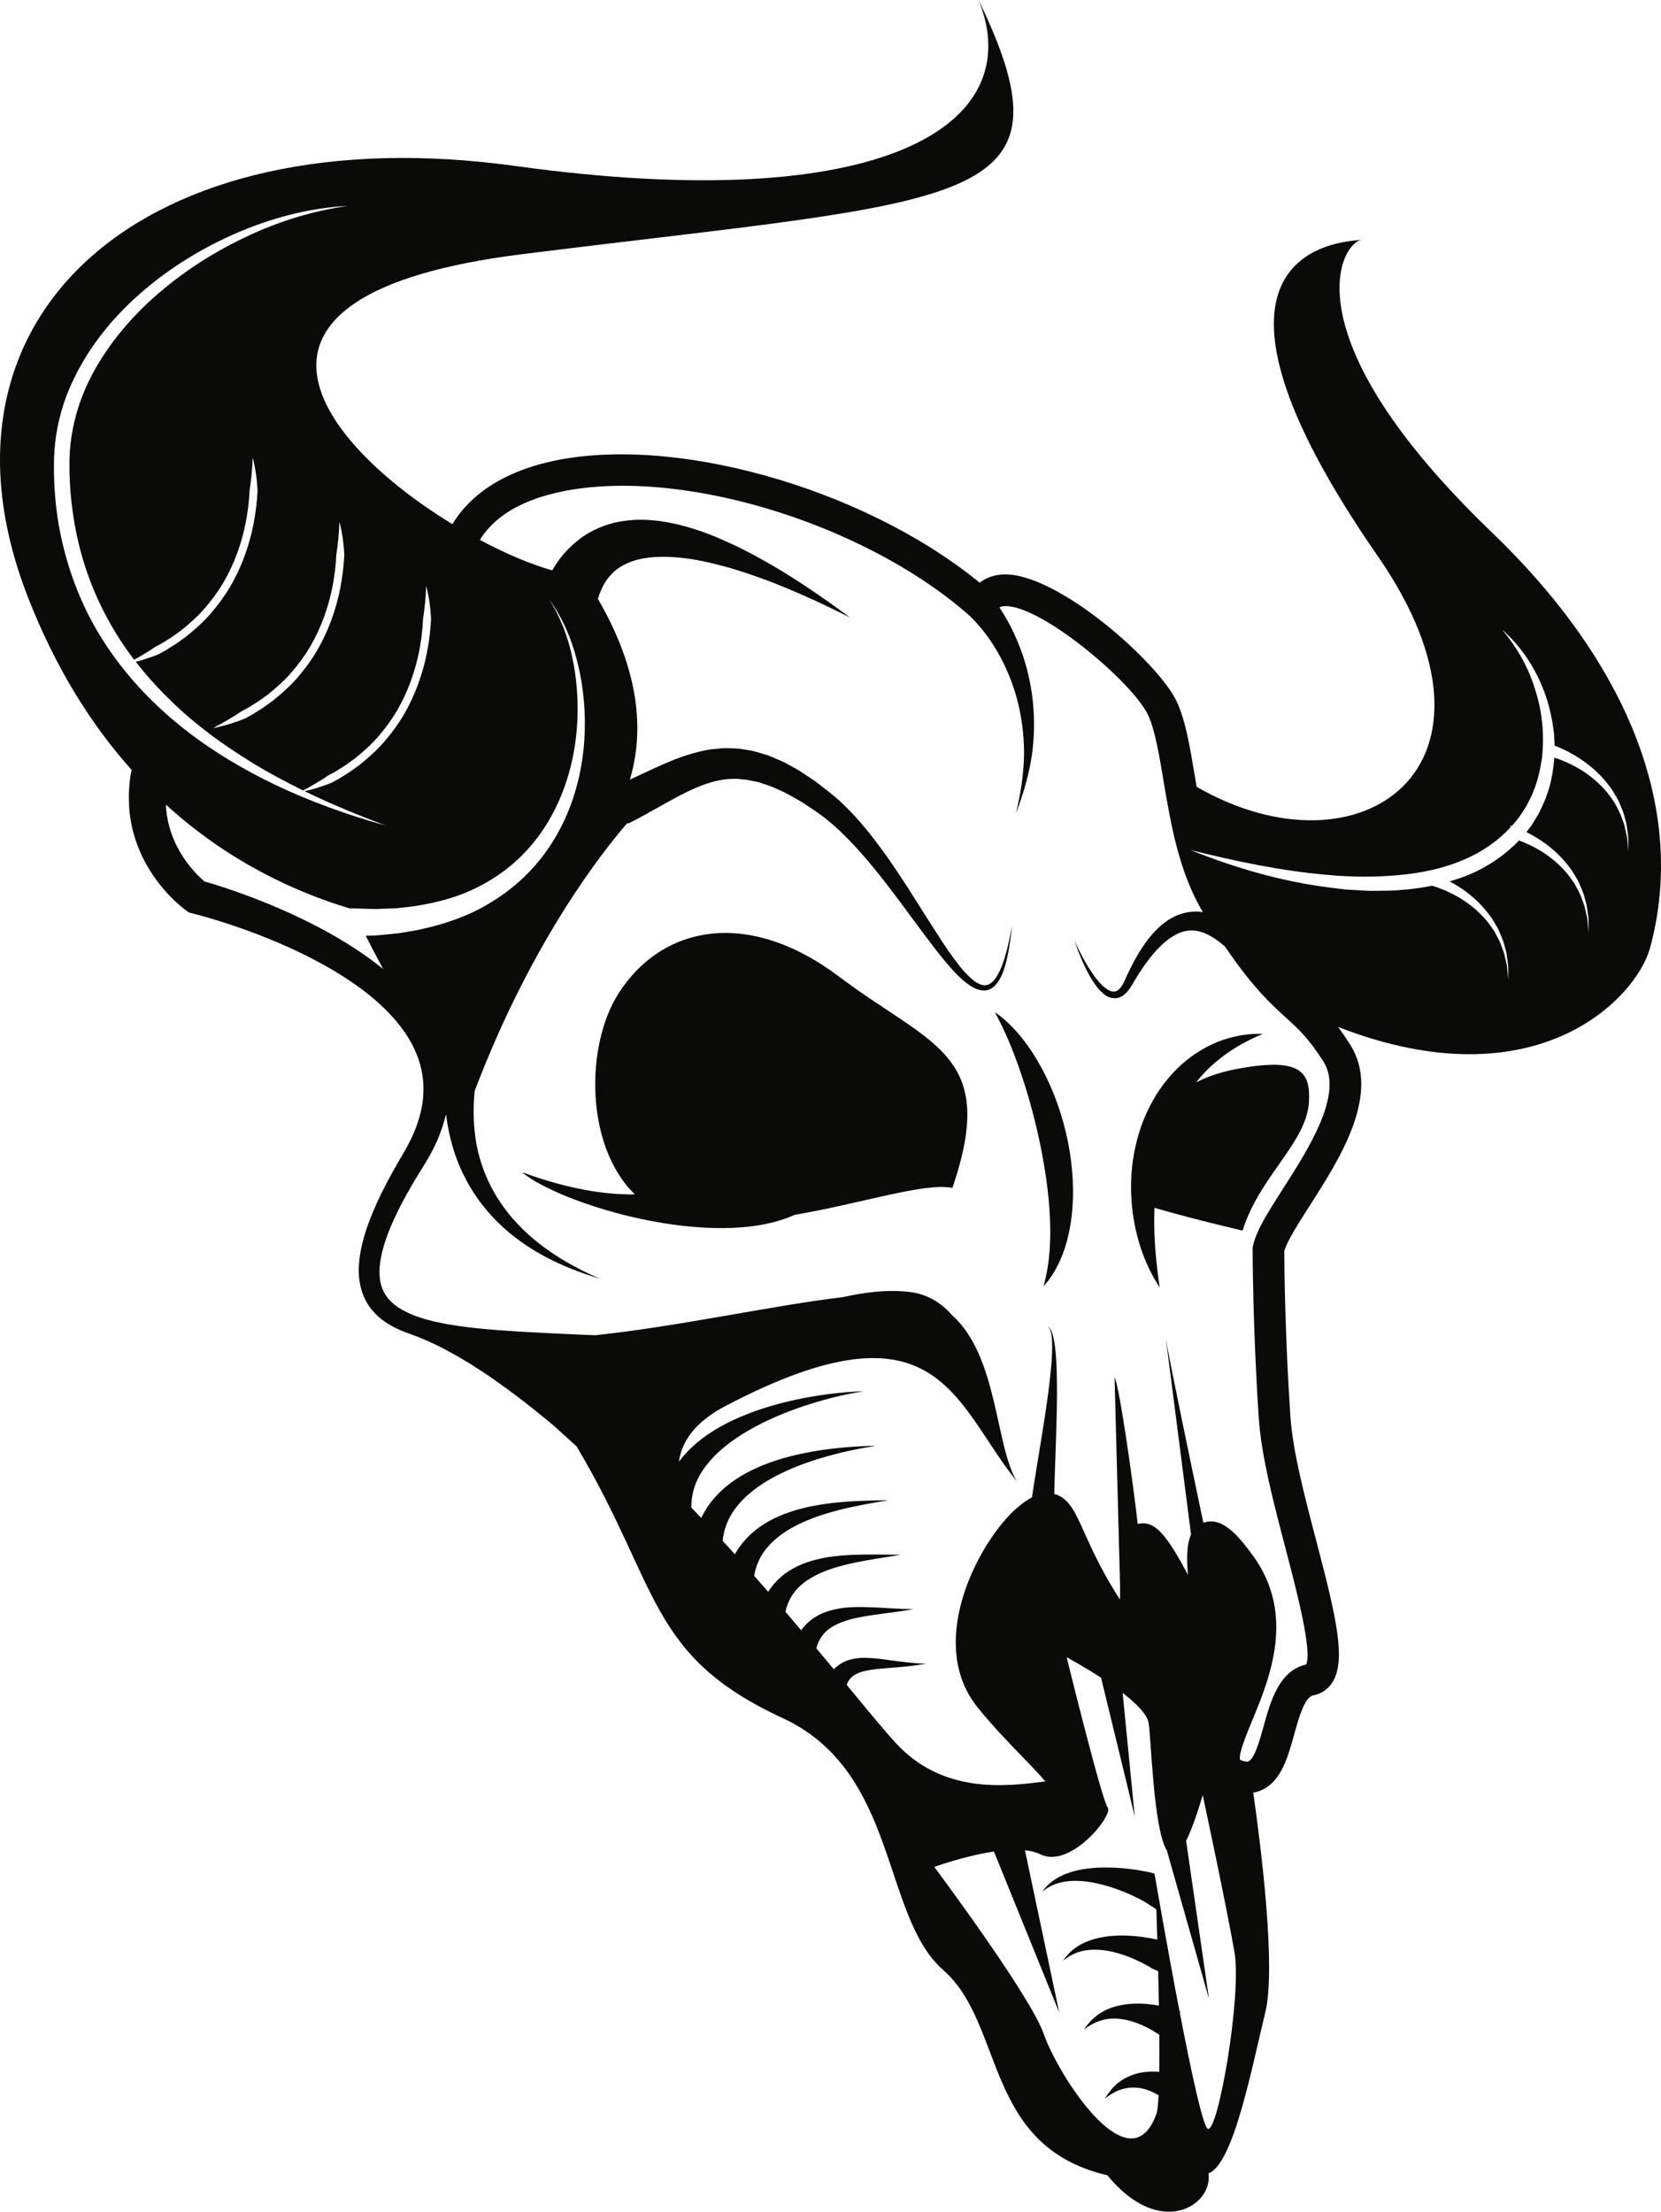 <?xml version="1.0" encoding="UTF-8"?>
<!DOCTYPE svg  PUBLIC '-//W3C//DTD SVG 1.1//EN'  'http://www.w3.org/Graphics/SVG/1.1/DTD/svg11.dtd'>
<svg version="1.1" viewBox="0 0 395.2 526.18" xmlns="http://www.w3.org/2000/svg">
<path d="m248.07 254.53c2.788 5.308 4.78 11.013 5.982 16.889 1.189 5.874 1.613 11.954 0.916 17.979-0.362 3.007-1.009 6.002-2.078 8.851-1.078 2.834-2.551 5.563-4.598 7.733 1.588-5.71 1.757-11.235 1.494-16.776-0.288-5.53-1.104-11.022-2.194-16.472-1.108-5.448-2.531-10.846-4.273-16.171-1.761-5.336-3.78-10.553-6.604-15.755 2.471 1.667 4.588 3.847 6.468 6.18 1.872 2.348 3.48 4.896 4.887 7.542m34.186-2.238c2.607-2.113 5.55-3.786 8.653-4.864 3.106-1.069 6.346-1.586 9.524-1.446-5.858 2.442-10.842 5.771-14.636 10.075-0.426 0.476-0.834 0.965-1.232 1.461 2.698-1.39 5.969-2.514 9.938-3.251 14.892-2.764 17.278 0.708 16.947 7.715-0.465 9.818-11.563 17.487-15.811 30.775 0 0-11.02-2.522-20.947-5.4-0.01 0.233-0.025 0.464-0.032 0.698-0.197 5.943 0.348 11.97 1.265 18.247-3.496-5.309-5.608-11.543-6.444-17.983-0.815-6.443-0.322-13.169 1.755-19.506 2.053-6.317 5.788-12.275 11.02-16.521m-131.2 31.863c-11.763-11.329-11.903-35.29-3.868-47.849 10.217-15.972 30.586-20.448 52.521-3.915 21.934 16.532 37.862 18.218 26.895 50.217-6.627-1.317-21.514 3.679-37.524 6.412v1e-3c-19.237 8.702-55.885-2.564-64.872-10.147 10.922 4.016 19.77 5.382 26.848 5.281m-135.41-189.53c3.392-9.084 9.232-16.998 16.2-23.438 6.986-6.456 15.078-11.578 23.677-15.417 8.609-3.793 17.836-6.312 27.177-6.766-9.25 1.283-18.155 4.25-26.391 8.43-8.247 4.15-15.889 9.481-22.441 15.873-6.469 6.437-11.903 14.005-14.871 22.516-1.453 4.248-2.331 8.677-2.451 13.144-0.104 4.517 0.185 9.124 0.876 13.614 1.309 9.012 4.266 17.764 8.764 25.682 1.691 3.033 3.614 5.929 5.724 8.692 0.518-0.28 1.032-0.56 1.536-0.856 1.1-0.702 2.242-1.294 3.277-2.066 0.539-0.346 1.135-0.586 1.685-0.91l1.622-1.013c1.102-0.644 2.092-1.452 3.134-2.183 1.984-1.593 3.886-3.294 5.558-5.215 1.666-1.919 3.168-3.981 4.468-6.17 2.555-4.405 4.314-9.266 5.289-14.284 0.486-2.509 0.797-5.057 0.911-7.613 0.399-2.545 0.645-5.126 0.726-7.753 0.698 2.544 1.022 5.19 1.17 7.844-0.147 2.644-0.447 5.281-0.958 7.883-1.011 5.201-2.839 10.268-5.511 14.876-1.361 2.291-2.934 4.452-4.682 6.463-1.752 2.012-3.743 3.795-5.817 5.459-1.087 0.766-2.125 1.607-3.272 2.28l-1.691 1.055c-0.595 0.296-1.144 0.675-1.751 0.948-1.219 0.537-2.508 0.901-3.756 1.325-0.512 0.158-1.03 0.288-1.55 0.417 2.109 2.718 4.397 5.304 6.827 7.76 1.416 1.431 2.87 2.824 4.371 4.168 0.862 0.768 1.736 1.52 2.625 2.258 2.649 2.2 5.417 4.268 8.279 6.206 3.821 2.586 7.759 5.029 11.857 7.197 1.93 1.055 3.887 2.059 5.864 3.027 0.876-0.479 1.752-0.945 2.604-1.445 1.098-0.701 2.241-1.293 3.277-2.065 0.538-0.347 1.134-0.586 1.685-0.909l1.621-1.014c1.103-0.646 2.092-1.452 3.135-2.183 1.983-1.593 3.886-3.295 5.557-5.215 1.667-1.919 3.169-3.981 4.469-6.17 2.555-4.406 4.312-9.266 5.288-14.285 0.487-2.508 0.797-5.056 0.911-7.613 0.4-2.544 0.646-5.125 0.727-7.752 0.697 2.544 1.022 5.19 1.17 7.844-0.147 2.644-0.447 5.28-0.958 7.882-1.012 5.202-2.839 10.268-5.512 14.878-1.36 2.289-2.933 4.45-4.681 6.462-1.753 2.011-3.743 3.795-5.818 5.459-1.088 0.765-2.125 1.607-3.272 2.279l-1.69 1.056c-0.595 0.296-1.144 0.675-1.752 0.947-1.218 0.537-2.507 0.902-3.756 1.327-0.876 0.269-1.767 0.482-2.656 0.691 6.254 3.043 12.72 5.691 19.263 8.154-8.995-2.493-17.837-5.667-26.316-9.706-7.297-3.522-14.364-7.659-20.826-12.656-1.019-0.788-2.026-1.594-3.014-2.427-1.432-1.186-2.815-2.432-4.171-3.712-5.545-5.236-10.427-11.223-14.315-17.845-4.817-8.254-7.963-17.47-9.395-26.907-0.693-4.734-0.967-9.478-0.827-14.281 0.175-4.858 1.118-9.683 2.777-14.227m23.832 96.805c14.857 13.559 30.743 20.773 43.615 24.66l0.684 0.02 3.778 0.105 1.691 0.05 1.681-0.057 3.368-0.131 3.335-0.361c4.427-0.59 8.795-1.603 12.929-3.244 4.107-1.684 7.967-3.968 11.352-6.86 3.388-2.886 6.291-6.37 8.594-10.251 1.253-2.107 2.325-4.324 3.23-6.617 2.437-6.164 3.643-12.889 3.699-19.611 0.041-4.619-0.442-9.261-1.506-13.785-0.226-0.982-0.492-1.955-0.785-2.921-1.057-3.487-2.55-6.851-4.548-9.929 2.231 3.03 3.969 6.428 5.256 9.992 0.317 0.874 0.612 1.753 0.874 2.643 1.347 4.525 2.121 9.227 2.358 13.968 0.308 6.207-0.323 12.534-2.05 18.595-0.905 3.179-2.106 6.285-3.643 9.261-2.225 4.311-5.16 8.305-8.709 11.706-0.797 0.767-1.627 1.498-2.482 2.202-1.195 0.985-2.444 1.906-3.734 2.766-1.889 1.258-3.867 2.386-5.913 3.368-4.469 2.089-9.214 3.489-14.016 4.416l-3.62 0.606-3.638 0.36-1.822 0.167-1.821 0.056-0.621 0.018c1.283 2.527 2.674 5.196 4.134 7.902-2.042-1.661-4.167-3.192-6.329-4.626-5.727-3.771-11.777-6.884-17.967-9.587-3.1-1.347-6.234-2.597-9.407-3.744-2.906-1.044-5.761-1.998-8.809-2.875l-0.472-0.413c-0.333-0.301-0.668-0.619-0.991-0.948-0.65-0.659-1.283-1.346-1.865-2.074-1.185-1.439-2.21-2.998-3.062-4.623-1.671-3.198-2.646-6.669-2.768-10.204m59.769 88.435 1.277-2.062c0.419-0.66 0.891-1.473 1.333-2.202 0.448-0.751 0.838-1.545 1.257-2.317 0.383-0.797 0.764-1.596 1.116-2.412 0.768-1.855 1.42-3.793 1.887-5.79 0.611 4.829 1.854 9.619 3.973 14 2.099 4.405 4.969 8.386 8.367 11.726 3.397 3.35 7.293 6.068 11.402 8.244 4.113 2.179 8.438 3.835 12.831 5.151-4.207-1.833-8.259-3.978-11.973-6.558-3.71-2.577-7.07-5.598-9.813-9.048-2.749-3.444-4.86-7.305-6.232-11.377-1.397-4.069-1.962-8.366-1.983-12.639-1e-3 -1.691 0.089-3.38 0.259-5.061 13.62-35.88 30.731-57.303 36.376-63.778l0.099 0.216c10.114-4.986 18.473-11.866 27.678-10.493 0.575 8e-3 1.147 0.161 1.72 0.282l1.731 0.358c1.138 0.411 2.301 0.729 3.441 1.199 1.121 0.534 2.275 0.992 3.391 1.583l3.328 1.882c2.133 1.46 4.373 2.811 6.296 4.432 1.972 1.62 3.849 3.421 5.652 5.322 7.232 7.64 13.228 16.623 19.824 25.208 1.67 2.14 3.374 4.269 5.324 6.234 0.981 0.975 2.03 1.914 3.255 2.684 0.624 0.372 1.295 0.706 2.055 0.886 0.751 0.185 1.624 0.155 2.366-0.176 0.749-0.322 1.308-0.878 1.75-1.45 0.456-0.574 0.775-1.205 1.073-1.835 0.563-1.273 0.95-2.587 1.258-3.909 0.609-2.645 0.962-5.322 1.232-8-0.464 2.65-1.012 5.291-1.799 7.845-0.396 1.273-0.87 2.523-1.482 3.673-0.613 1.121-1.431 2.21-2.468 2.582-1.024 0.378-2.174-0.132-3.173-0.845-1.007-0.739-1.918-1.671-2.774-2.659-1.706-1.989-3.221-4.188-4.706-6.405-5.889-8.931-11.211-18.373-18.199-26.945-1.752-2.14-3.617-4.22-5.671-6.175-2.064-2.004-4.34-3.619-6.53-5.356l-3.543-2.36c-1.208-0.758-2.517-1.408-3.78-2.113-1.303-0.652-2.708-1.172-4.069-1.755l-2.181-0.637c-0.73-0.208-1.453-0.442-2.226-0.53l-2.292-0.357c-0.768-0.102-1.552-0.075-2.331-0.112l-1.171-0.028c-0.391-4e-3 -0.773 0.055-1.162 0.083-0.772 0.072-1.551 0.137-2.32 0.228-3.037 0.521-5.934 1.401-8.614 2.471-3.714 1.501-7.115 3.173-10.439 4.706 3.474-11.585 2.291-25.961-7.608-43.001 0.675-2.234 1.656-4.184 3.036-5.671 1.609-1.825 3.971-3.078 6.869-3.781 2.917-0.643 6.243-0.689 9.619-0.351 3.388 0.321 6.84 1.076 10.269 1.997 3.446 0.894 6.845 2.099 10.248 3.332 6.78 2.558 13.433 5.628 19.986 8.927-5.895-4.366-11.956-8.555-18.359-12.326-3.224-1.843-6.484-3.676-9.927-5.24-3.429-1.587-6.974-3.043-10.774-4.086-3.788-1.047-7.824-1.776-12.186-1.608-2.182 0.177-4.438 0.425-6.677 1.215-2.222 0.745-4.461 1.813-6.399 3.313-1.949 1.471-3.676 3.24-5.072 5.155-0.55 0.761-1.045 1.545-1.514 2.336-4.957-1.392-10.974-3.921-17.204-7.243 3.302-5.365 9.331-9.119 17.998-11.168 28.042-6.631 72.883 6.681 98.396 29.1 2.145 2.044 4.104 4.446 5.747 7.047 2.407 3.76 4.274 7.933 5.507 12.331 1.232 4.4 1.849 9.02 1.825 13.692-0.077 4.672-0.782 9.353-1.914 13.975 1.727-4.423 3.076-9.041 3.793-13.832 0.663-4.791 0.677-9.719-0.015-14.603-0.693-4.883-2.106-9.712-4.238-14.279-0.992-2.129-2.142-4.192-3.471-6.174 0.278-0.208 0.667-0.316 1.281-0.338 8.608-0.29 30.485 18.189 34.079 25.922 1.637 3.524 2.617 9.356 3.652 15.53 1.719 10.242 3.672 21.83 9.388 31.353-0.252-0.033-0.501-0.081-0.759-0.099-2.044-0.157-4.175 0.247-5.953 1.124-1.795 0.859-3.28 2.065-4.54 3.37-1.268 1.305-2.332 2.721-3.282 4.176-0.951 1.457-1.79 2.955-2.556 4.479-0.381 0.763-0.758 1.524-1.103 2.299-0.367 0.796-0.661 1.51-1.049 2.119-0.393 0.603-0.866 1.12-1.386 1.318-0.508 0.212-1.136 0.129-1.777-0.21-1.283-0.695-2.389-1.979-3.358-3.276-1.932-2.656-3.49-5.633-4.85-8.675 1.069 3.163 2.332 6.276 4.059 9.203 0.897 1.441 1.855 2.897 3.424 3.977 0.768 0.522 1.905 0.89 3.009 0.567 1.091-0.313 1.837-1.069 2.423-1.793 0.583-0.75 0.999-1.555 1.414-2.229 0.415-0.709 0.857-1.401 1.3-2.088 0.89-1.371 1.838-2.696 2.856-3.932 2.014-2.452 4.41-4.652 6.996-5.543 2.567-0.912 5.133-0.279 7.584 1.281 0.956 0.604 1.881 1.316 2.782 2.098 6.644 9.764 10.905 13.642 14.463 16.878 3.098 2.817 5.543 5.043 9.013 10.57 4.79 7.631-3.533 20.634-9.612 30.13-3.591 5.61-6.427 10.041-7.187 13.692l-0.078 0.377v0.387c0 0.181 6e-3 18.379 1.464 40.198 0.601 9.004 3.555 20.273 6.413 31.17 2.537 9.68 6.341 24.187 4.858 27.429-6.451 1.448-8.477 8.758-10.109 14.651-0.889 3.205-2.104 7.592-3.536 8.345-0.402 0.21-1.124 0.035-1.662-0.15-0.243-0.084-0.371-0.158-0.426-0.196-0.412-1.314 1.58-6.131 2.905-9.335 4.145-10.025 10.409-25.172 0.144-39.253-3.391-4.65-7.37-9.445-11.769-7.768-2.073-9.85-8.233-39.233-8.927-43.83l5.992 46.626c-0.997 2.178-1.111 5.405-0.725 9.602-5.084-9.616-7.909-12.988-11.763-12.174-0.07 0.014-0.132 0.039-0.199 0.056-1.081-9.674-4.347-32.794-5.512-34.902l1.32 49.877c-3e-3 0.315-5e-3 0.642-7e-3 0.948-5e-3 0.666-9e-3 1.368-0.017 2.069-0.446-0.694-0.944-1.489-1.5-2.4-3.344-5.487-5.431-10.129-6.956-13.517-2.247-5-3.749-8.324-7.187-9.238 0.048-2.309 0.131-4.645 0.21-6.973 0.129-3.69 0.265-7.389 0.353-11.093 0.081-3.705 0.135-7.416 0.021-11.133-0.061-1.856-0.158-3.717-0.376-5.569-0.113-0.925-0.248-1.85-0.487-2.757-0.109-0.454-0.256-0.904-0.451-1.33-0.189-0.425-0.465-0.841-0.871-1.072 0.724 0.605 0.843 1.592 0.977 2.468 0.115 0.902 0.132 1.819 0.126 2.732-0.019 1.829-0.157 3.658-0.332 5.483-0.354 3.652-0.875 7.293-1.422 10.932-0.556 3.638-1.158 7.273-1.757 10.92-0.443 2.727-0.899 5.44-1.295 8.213-1.101 0.583-2.136 1.343-3.093 2.119-8.777 7.095-22.701 31.953-9.807 47.898 3.615 4.472 7.531 8.512 10.675 11.758 1.859 1.916 4.009 4.137 5.405 5.801-0.1 0.012-0.201 0.025-0.302 0.038-8.965 1.143-23.969 3.053-35.19-9.076-2.45-2.649-6.225-7.216-11.004-12.999-0.244-0.297-0.503-0.611-0.753-0.914 0.025-0.071 0.042-0.149 0.07-0.217 0.371-0.969 0.97-1.678 1.956-2.253 0.988-0.56 2.299-0.906 3.683-1.115 1.384-0.218 2.842-0.334 4.31-0.449 2.94-0.218 5.935-0.456 8.831-1.03-2.958-0.053-5.85-0.444-8.775-0.853-1.467-0.2-2.946-0.402-4.495-0.492-1.543-0.088-3.19-0.074-4.947 0.438-1.317 0.368-2.673 1.18-3.716 2.247-1.332-1.608-2.721-3.277-4.159-4.996 0.601-2.245 1.894-4.102 4.159-5.324 2.541-1.432 5.82-2.064 9.066-2.552 3.27-0.485 6.624-0.82 9.906-1.429-3.341-0.016-6.64-0.313-10.006-0.453-3.355-0.107-6.835-0.197-10.453 0.97-1.793 0.578-3.603 1.586-5.058 3.054-0.451 0.445-0.851 0.931-1.227 1.434-1.212-1.434-2.458-2.897-3.727-4.378 0.093-0.419 0.201-0.833 0.332-1.237 0.47-1.441 1.191-2.79 2.228-3.96 1.028-1.177 2.338-2.192 3.818-3.036 2.977-1.693 6.532-2.701 10.127-3.458 3.611-0.758 7.327-1.256 11.005-1.898-3.733 0.017-7.456-0.117-11.233 0.028-3.768 0.158-7.627 0.525-11.456 1.897-1.904 0.692-3.793 1.666-5.487 3.033-1.336 1.066-2.498 2.401-3.44 3.871-1.096-1.258-2.213-2.529-3.342-3.806 0.209-1.24 0.565-2.443 1.105-3.584 1.429-3.126 4.222-5.747 7.593-7.672 3.376-1.944 7.238-3.28 11.184-4.309 3.956-1.032 8.034-1.741 12.115-2.419-4.135 0.054-8.281 0.134-12.448 0.564-4.16 0.438-8.365 1.176-12.465 2.758-2.043 0.795-4.057 1.817-5.929 3.17-1.867 1.349-3.584 3.051-4.935 5.063-0.285 0.423-0.544 0.864-0.796 1.31-0.961-1.064-1.934-2.129-2.913-3.196 0.221-2.156 0.859-4.252 2.019-6.194 1.968-3.371 5.289-6.169 9.032-8.34 3.761-2.184 7.945-3.82 12.241-5.12 4.306-1.298 8.746-2.25 13.232-2.977-4.544 0.102-9.104 0.433-13.647 1.139-4.54 0.716-9.082 1.781-13.483 3.574-4.366 1.798-8.721 4.381-12 8.471-0.968 1.211-1.798 2.561-2.493 3.99-0.787-0.831-1.579-1.66-2.375-2.487-6e-3 -3.189 0.966-6.353 2.984-9.189 2.509-3.597 6.283-6.583 10.398-8.992 4.136-2.421 8.654-4.343 13.302-5.908 4.657-1.556 9.458-2.774 14.354-3.559-4.96 0.16-9.923 0.765-14.836 1.739-4.913 0.988-9.79 2.352-14.512 4.361-4.697 2.021-9.336 4.694-13.104 8.809-0.532 0.583-1.038 1.202-1.519 1.848 0.691-4.847 3.848-9.453 11.022-13.217 50.86-26.681 54.316-0.724 69.395 17.925-5.195-8.512-4.475-29.779-15.42-39.552-1.54-1.747-3.375-3.258-5.54-4.25-1.557-0.724-3.265-1.168-4.957-1.321-1.673-0.191-3.356-0.213-5.034-0.181-3.586 0.139-7.096 0.715-10.554 1.469-16.515 1.937-38.88 6.944-58.813 9.044-2.761-0.093-5.546-0.226-8.339-0.358-6.57-0.32-13.137-0.617-19.601-1.278-3.227-0.339-6.434-0.768-9.533-1.44-3.088-0.671-6.104-1.598-8.621-3.045-2.519-1.456-4.296-3.483-4.915-6.04-0.659-2.558-0.277-5.563 0.521-8.488 0.805-2.944 2.044-5.863 3.437-8.721 1.397-2.859 2.991-5.66 4.662-8.422m123.05 164.29s7.115-2.617 14.185-3.665l15.543 38.313-8.163-38.622c1.369 0.147 2.606 0.447 3.624 0.956 7.198 3.604 17.475-9.361 16.079-11.087-1.397-1.727-9.777-35.774-9.777-35.774s3.879 2.066 8.18 4.857l8.022 33.017-2.881-29.401c3.212 2.484 5.835 5.091 6.182 7.171 0.617 3.697 1.128 25.196 4.336 30.325l10.029 35.308-5.447-37.612c1.147-2.273 2.454-5.784 3.951-10.868 0.213 0.97 5.81 27.142 7.564 37.433 1.752 10.291-3.904 42.85-6.337 41.962-1.144-0.418-3.985-13.684-6.675-27.616l0.165-0.288c-0.081-0.032-0.158-0.057-0.238-0.089-3-15.57-5.788-31.835-5.788-31.835s2e-3 0.027 3e-3 0.066c-0.1-0.604-0.19-1-0.256-1.017-0.649-0.168-1.279-0.3-1.912-0.432-1.263-0.251-2.518-0.451-3.777-0.608-2.518-0.312-5.054-0.44-7.586-0.33-2.53 0.136-5.079 0.494-7.469 1.387-2.377 0.873-4.571 2.363-5.895 4.388 1.817-1.607 4.088-2.345 6.33-2.555 2.257-0.214 4.532 0.068 6.745 0.537 2.217 0.496 4.388 1.198 6.492 2.055 1.05 0.427 2.083 0.89 3.084 1.386 0.495 0.25 0.992 0.503 1.454 0.768 0.194 0.108 2.268 1.425 3.063 1.93 0.071 2.113 0.15 4.567 0.23 7.23-0.061-0.013-0.123-0.031-0.185-0.045-1.15-0.253-2.297-0.452-3.451-0.604-2.303-0.304-4.634-0.415-6.957-0.241-2.313 0.166-4.643 0.654-6.75 1.616-2.115 0.942-3.91 2.487-5.079 4.304 1.659-1.41 3.626-2.244 5.629-2.501 2.004-0.271 4.019-0.097 5.975 0.341 1.958 0.434 3.865 1.108 5.694 1.934 0.915 0.412 1.811 0.862 2.673 1.345 0.428 0.243 0.855 0.489 1.253 0.745 0.169 0.107 0.828 0.369 1.403 0.614 0.067 2.69 0.128 5.456 0.176 8.196-0.395-0.072-0.789-0.142-1.187-0.2-2.102-0.3-4.248-0.385-6.366-0.14-2.105 0.257-4.21 0.805-6.006 1.889-1.804 1.062-3.221 2.547-4.266 4.157 1.524-1.205 3.215-2.043 4.956-2.404 1.739-0.382 3.516-0.229 5.198 0.125 1.689 0.37 3.317 1 4.862 1.788 0.77 0.396 1.526 0.824 2.243 1.296 0.221 0.141 0.442 0.29 0.659 0.44 0.028 3.167 0.029 6.161-7e-3 8.803-1.418-0.12-2.857-0.087-4.257 0.168-1.93 0.342-3.741 1.129-5.216 2.219-1.501 1.08-2.554 2.536-3.463 3.947 1.381-1.003 2.789-1.884 4.317-2.266 1.511-0.4 3.013-0.422 4.423-0.133 1.412 0.289 2.74 0.867 3.978 1.617 0.019 0.012 0.037 0.024 0.056 0.036-0.115 2.213-0.287 3.792-0.534 4.469-6.438 17.608-23.6-9.762-26.734-18.937-3.134-9.173-26.097-39.868-26.097-39.868m97.859-232.54c-1.419-0.137-2.828-0.348-4.239-0.52-11.288-1.476-22.206-4.664-32.643-8.86 10.916 2.703 21.896 5.041 32.955 5.936 5.52 0.505 11.056 0.529 16.501 0.025 5.439-0.479 10.827-1.586 15.734-3.746 4.127-1.753 7.853-4.316 10.862-7.545l0.129-0.505c0.091 0.03 0.175 0.062 0.263 0.093 0.445-0.494 0.87-1.002 1.278-1.527 0.448-0.487 0.787-1.055 1.149-1.606 0.351-0.557 0.746-1.092 1.065-1.668 0.573-1.19 1.272-2.326 1.685-3.593 1.032-2.452 1.575-5.09 1.982-7.741 0.597-5.338 0.118-10.883-1.563-16.112-1.56-5.278-4.319-10.196-7.957-14.486 4.236 3.709 7.573 8.534 9.691 13.869 1.109 2.655 1.827 5.463 2.338 8.311l0.301 2.155c0.109 0.719 0.092 1.449 0.144 2.174 0.032 0.374 0.047 0.749 0.051 1.123 1.077 0.401 2.063 0.848 3.057 1.366 1.276 0.645 2.492 1.397 3.667 2.198 2.338 1.626 4.439 3.598 6.148 5.854 0.9 1.097 1.563 2.357 2.273 3.568 0.535 1.307 1.185 2.556 1.49 3.93l0.281 1.007c0.101 0.334 0.194 0.668 0.227 1.017l0.294 2.062c0.137 0.681 0.094 1.378 0.113 2.067l0.025 2.065-0.201-2.052c-0.078-0.68-0.092-1.367-0.287-2.028l-0.461-1.992c-0.059-0.334-0.178-0.653-0.303-0.97l-0.36-0.952c-0.4-1.296-1.138-2.446-1.744-3.637-0.781-1.098-1.497-2.226-2.436-3.185-1.786-1.979-3.898-3.642-6.197-4.965-1.156-0.65-2.339-1.249-3.566-1.742-0.678-0.287-1.39-0.544-2.094-0.767-5e-3 0.136-0.011 0.272-0.015 0.408-0.277 2.906-0.736 5.847-1.815 8.611-0.423 1.424-1.15 2.726-1.761 4.079-0.341 0.66-0.759 1.277-1.137 1.917-0.389 0.635-0.759 1.285-1.241 1.854-0.215 0.291-0.451 0.564-0.676 0.846 0.102 0.052 0.207 0.101 0.31 0.155 1.278 0.645 2.492 1.397 3.668 2.199 2.338 1.626 4.439 3.596 6.148 5.853 0.9 1.098 1.562 2.358 2.273 3.568 0.535 1.307 1.186 2.556 1.489 3.931l0.283 1.006c0.1 0.334 0.192 0.669 0.225 1.019l0.295 2.06c0.137 0.68 0.093 1.379 0.113 2.068l0.024 2.064-0.2-2.052c-0.079-0.68-0.092-1.367-0.287-2.028l-0.46-1.991c-0.061-0.335-0.179-0.653-0.304-0.97l-0.36-0.952c-0.402-1.297-1.139-2.447-1.744-3.638-0.781-1.097-1.498-2.226-2.436-3.184-1.786-1.979-3.899-3.642-6.196-4.966-1.158-0.65-2.341-1.25-3.567-1.742-0.332-0.14-0.673-0.272-1.016-0.399-3.241 3.407-7.212 6.09-11.461 7.954-1.65 0.704-3.337 1.287-5.042 1.786 1.073 0.575 2.114 1.208 3.118 1.893 2.336 1.627 4.438 3.597 6.147 5.854 0.901 1.096 1.563 2.357 2.273 3.567 0.535 1.307 1.185 2.556 1.489 3.93l0.282 1.008c0.101 0.333 0.194 0.668 0.226 1.016l0.296 2.062c0.135 0.681 0.092 1.379 0.112 2.069l0.024 2.063-0.201-2.052c-0.077-0.68-0.092-1.366-0.286-2.027l-0.461-1.991c-0.059-0.336-0.178-0.654-0.305-0.97l-0.357-0.952c-0.402-1.298-1.14-2.447-1.745-3.639-0.781-1.096-1.497-2.225-2.437-3.185-1.785-1.979-3.897-3.641-6.195-4.965-1.157-0.65-2.341-1.249-3.566-1.741-0.835-0.353-1.722-0.663-2.579-0.916-2.558 0.518-5.145 0.856-7.723 1.035-1.436 0.162-2.87 0.144-4.305 0.16-1.433 2e-3 -2.869 0.072-4.293-0.05zm-239.19-71.743c-1.011 5.202-2.838 10.268-5.512 14.876-1.36 2.291-2.933 4.452-4.68 6.463-1.752 2.012-3.743 3.795-5.818 5.46-1.087 0.764-2.124 1.606-3.272 2.279l-1.69 1.056c-0.595 0.295-1.144 0.675-1.752 0.947-1.218 0.537-2.508 0.901-3.756 1.326-1.264 0.388-2.563 0.662-3.832 0.971 1.148-0.653 2.311-1.24 3.431-1.898 1.098-0.702 2.241-1.293 3.277-2.065 0.538-0.347 1.134-0.586 1.684-0.91l1.622-1.013c1.103-0.645 2.092-1.452 3.134-2.183 1.984-1.594 3.886-3.295 5.557-5.216 1.668-1.919 3.169-3.981 4.47-6.169 2.554-4.406 4.312-9.267 5.288-14.285 0.487-2.509 0.798-5.057 0.911-7.613 0.399-2.545 0.645-5.126 0.727-7.753 0.697 2.544 1.021 5.19 1.169 7.845-0.147 2.644-0.446 5.28-0.958 7.882m-74.411 1.967c6.715 17.319 15.349 30.803 24.752 41.322-0.076 0.392-0.155 0.783-0.224 1.176-0.383 2.399-0.501 4.864-0.375 7.321 0.258 4.929 1.756 9.776 4.122 14.006 1.183 2.119 2.569 4.101 4.138 5.915 0.776 0.914 1.608 1.778 2.478 2.614 0.435 0.419 0.883 0.825 1.352 1.224 0.23 0.201 0.474 0.399 0.72 0.597 0.265 0.211 0.467 0.372 0.848 0.646l0.613 0.441 0.743 0.187c2.964 0.743 6.117 1.698 9.139 2.703 3.048 1.013 6.062 2.128 9.036 3.33 5.938 2.413 11.713 5.209 17.076 8.551 5.344 3.336 10.317 7.263 14.056 11.998 0.931 1.181 1.786 2.409 2.511 3.692 0.736 1.278 1.38 2.598 1.862 3.963 1.004 2.72 1.464 5.597 1.331 8.496-0.084 2.904-0.835 5.812-1.913 8.63-0.283 0.702-0.594 1.398-0.904 2.094-0.352 0.682-0.667 1.378-1.048 2.051-0.395 0.686-0.727 1.311-1.171 2.053l-1.268 2.17c-1.663 2.915-3.256 5.885-4.672 8.981-1.408 3.096-2.684 6.296-3.533 9.731-0.42 1.717-0.732 3.495-0.831 5.344-0.107 1.843 0.04 3.78 0.572 5.686 0.534 1.899 1.51 3.747 2.83 5.224 1.301 1.509 2.889 2.633 4.499 3.533 1.369 0.736 2.764 1.314 4.168 1.792l-5e-3 1e-3c10.168 3.529 22.037 11.591 34.142 21.738 1.853 1.671 3.719 3.355 5.583 5.043 20 33.623 16.821 49.741 49.071 64.672 27.531 12.746 23.446 47.009 38.183 59.938s9.46 41.894 39.044 48.815c12.583 15.381 25.215 7.089 24.05-0.452 5.918-2.215 10.172-24.503 13.534-38.357 2.588-10.674-1.061-39.53-2.874-52.222 0.851-0.149 1.667-0.419 2.441-0.826 4.318-2.27 5.83-7.726 7.291-13.003 1.103-3.978 2.474-8.931 4.577-9.325 1.905-0.358 3.466-1.425 4.517-3.085 3.365-5.318 0.876-15.7-3.815-33.594-2.768-10.556-5.629-21.473-6.183-29.761-1.316-19.698-1.435-36.373-1.446-39.252 0.659-2.375 3.411-6.674 6.075-10.837 7.165-11.193 16.978-26.522 9.648-38.199-1.036-1.649-2.007-3.056-2.935-4.291 47.223 18.38 71.01-6.87 74.245-18.82 8.732-32.257-4.705-67.201-37.691-98.888-48.22-46.32-36.123-68.543-31.033-69.522-15.72 0.922-39.462 12.578 3.906 75.178 34.744 50.15-4.017 77.418-43.068 54.927-0.161-0.939-0.318-1.873-0.472-2.793-1.172-6.981-2.184-13.01-4.25-17.458-4.322-9.297-28.449-30.704-41.176-30.277-2.25 0.077-4.187 0.754-5.718 1.966-0.194-0.159-0.399-0.314-0.596-0.472-0.027-0.028-0.052-0.055-0.079-0.082l-0.01 0.011c-27.547-22.207-73.01-34.994-101.98-28.146-10.684 2.526-18.468 7.597-22.805 14.766-31.16-19.022-60.286-54.596 16.483-64.213 106.57-13.351 132.81-10.575 108.72-60.494 12.015 29.694-22.517 51.618-110.29 39.485-87.77-12.132-142.04 35.177-115.99 102.36" fill="#0A0B09"/>
</svg>
